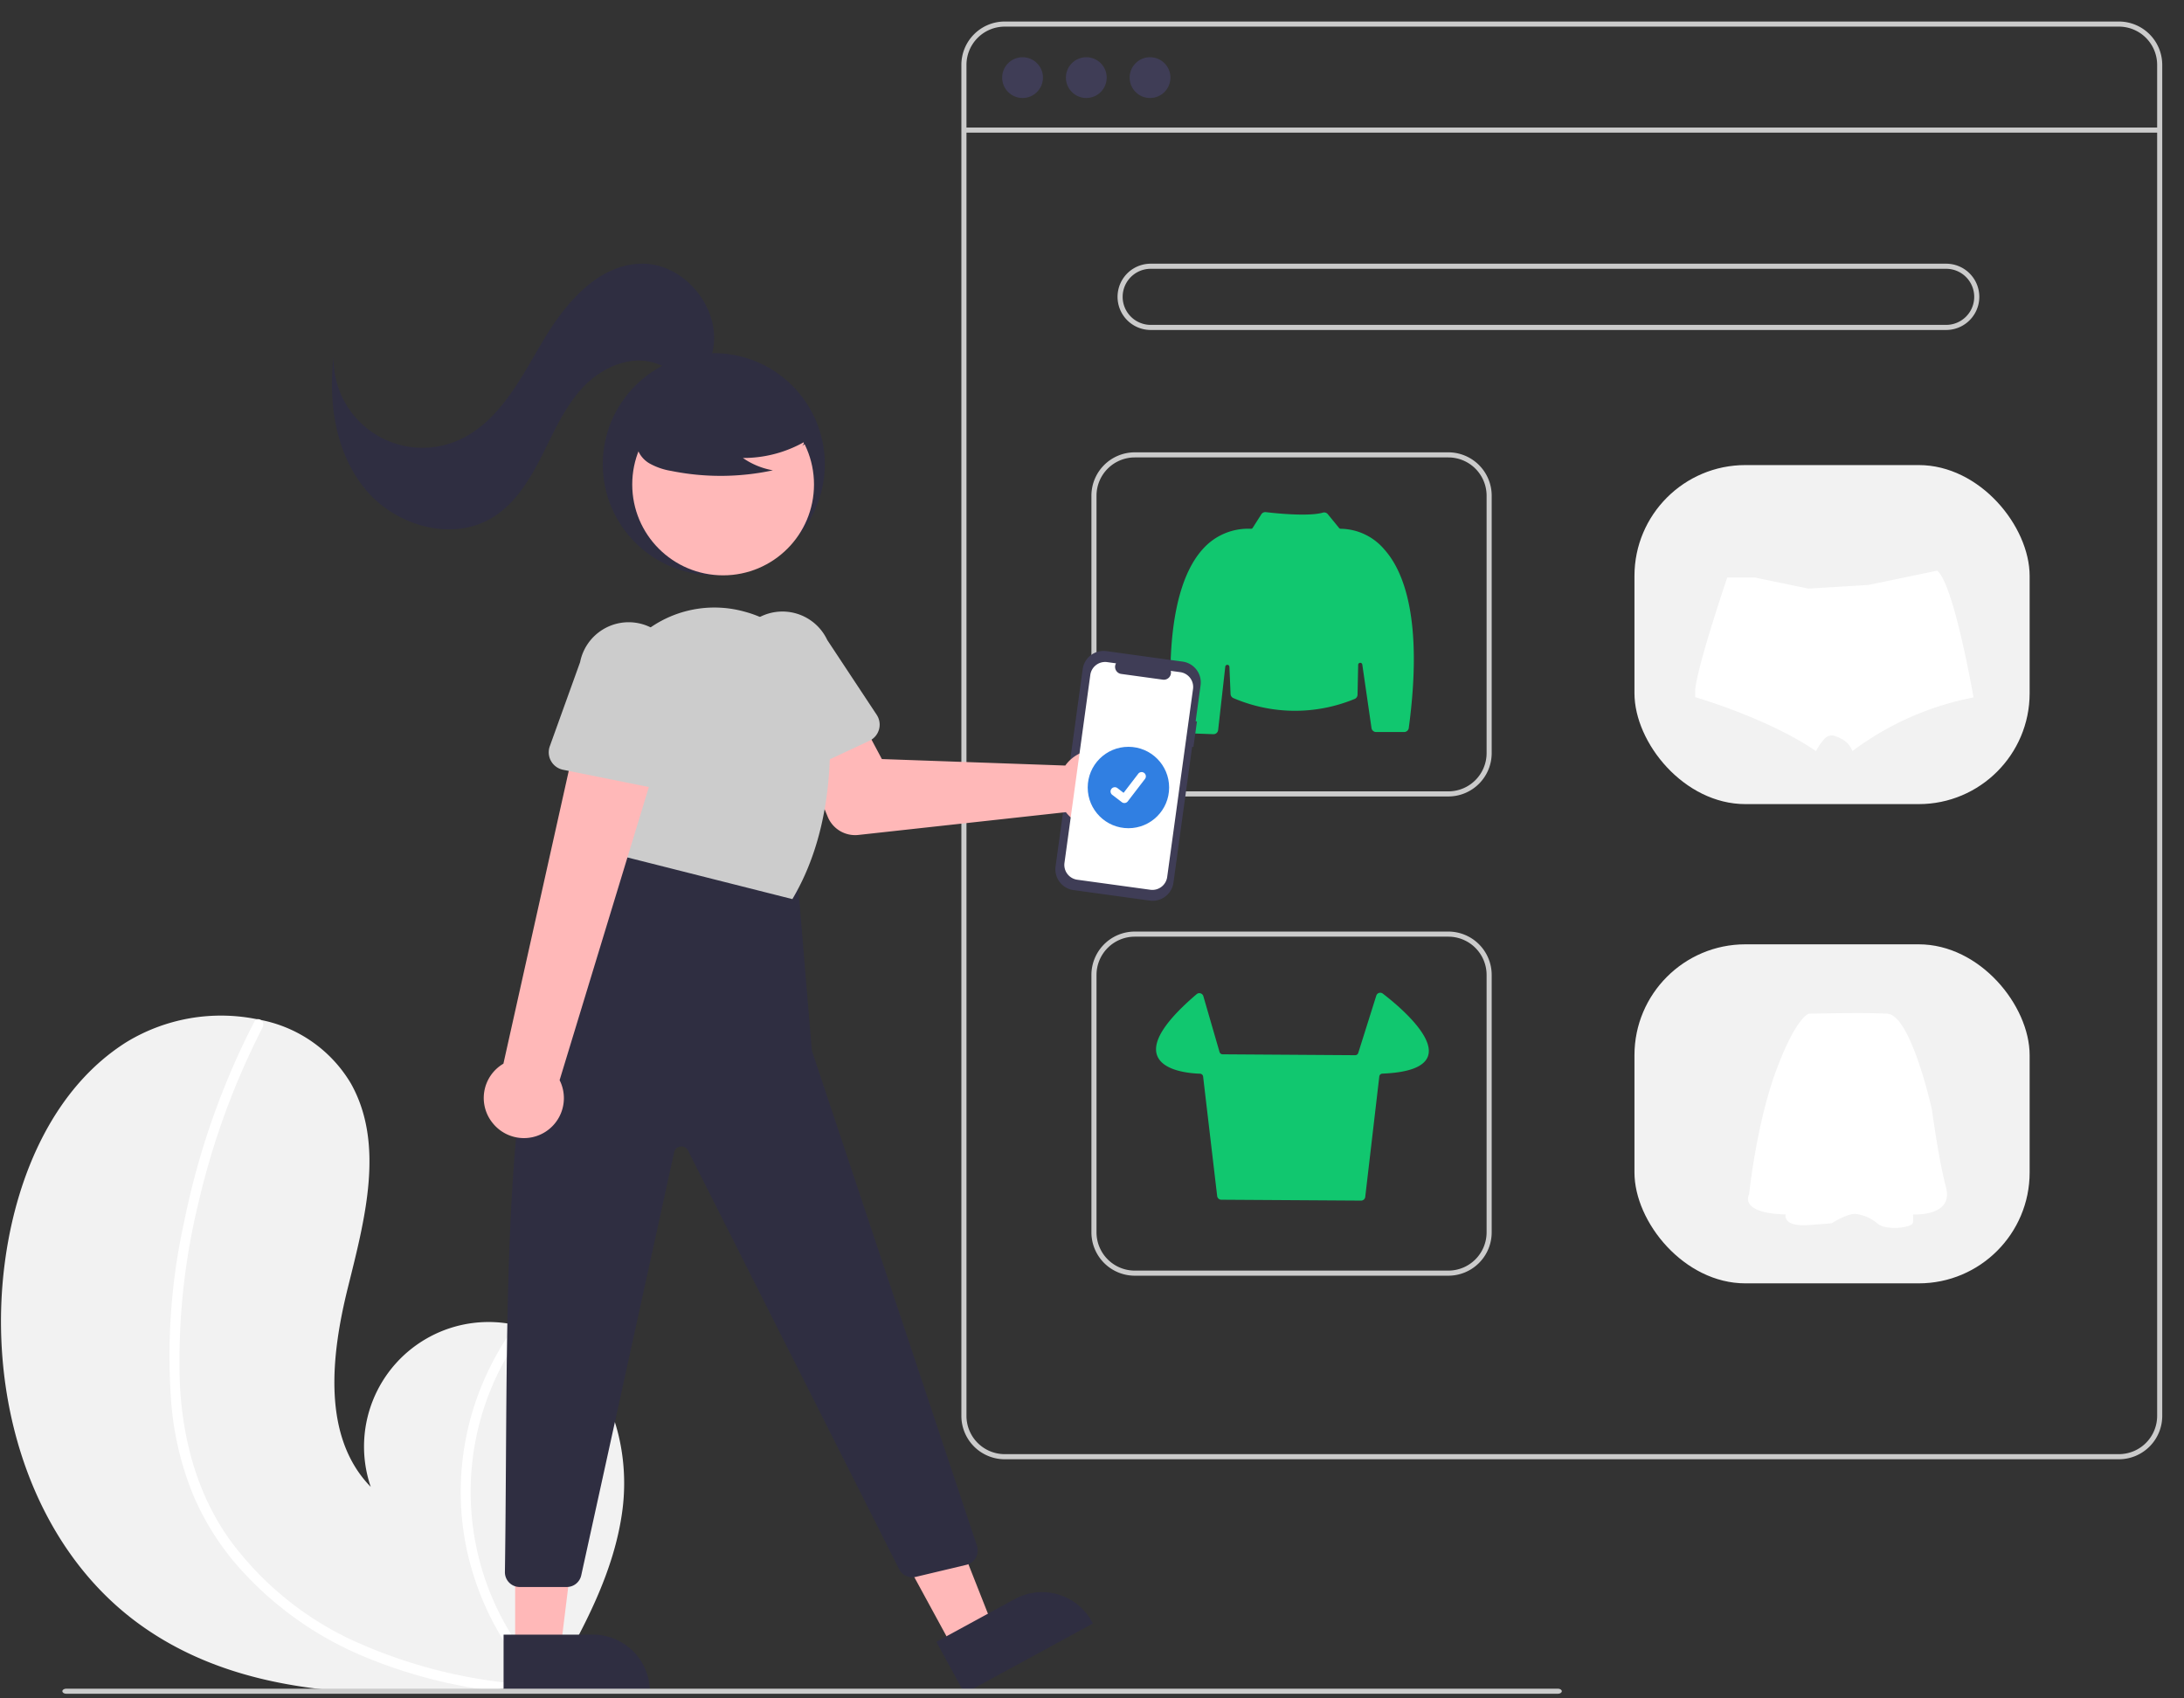 <svg xmlns="http://www.w3.org/2000/svg" width="315" height="245" viewBox="0 0 315 245">
  <rect x="0" y="0" width="315" height="245" fill="#333333" stroke="none"/>
  <g id="Group_92" data-name="Group 92" transform="translate(-1295 -1299)">
    <g id="Gaste-quando" transform="translate(756.14 408.66)">
      <path id="Path_102" data-name="Path 102" d="M196.217,682.516c14.1,10.159,32.376,10.669,50.04,9.421,2.467-.174,4.916-.378,7.342-.6.015,0,.034,0,.049-.006.117-.011.233-.022.345-.029l1.5-.141-.117.224-.368.694c.132-.232.264-.46.4-.692.039-.07.082-.139.121-.209,4.576-7.963,9.115-16.219,10.272-25.312,1.2-9.438-2.166-20.125-10.473-24.764a16.775,16.775,0,0,0-3.44-1.44c-.5-.151-1-.273-1.51-.382a17.967,17.967,0,0,0-20.894,23.355c-7.043-7.221-5.729-18.937-3.3-28.727s5.381-20.685.43-29.479a19.439,19.439,0,0,0-13.022-9.155c-.167-.036-.333-.072-.5-.1a26.22,26.22,0,0,0-18.838,3.3c-10.385,6.544-15.718,18.952-17.449,31.106C174.012,649.138,180.184,670.965,196.217,682.516Z" transform="translate(362.847 442.193)" fill="#f2f2f2"/>
      <path id="Path_103" data-name="Path 103" d="M221.965,651.609a44.575,44.575,0,0,0,3.076,12.561,38.7,38.7,0,0,0,6.009,9.815A49.589,49.589,0,0,0,250.1,687.72a71.369,71.369,0,0,0,17.354,4.663c2.467-.174,4.916-.378,7.342-.6.015,0,.034,0,.049-.006.117-.011.233-.022.345-.029l1.5-.141-.117.224-.368.694c.132-.232.264-.46.4-.692.039-.07.082-.139.121-.209a39.1,39.1,0,0,1-3.64-51.516c-.5-.151-1-.273-1.509-.382a41.249,41.249,0,0,0-3.763,6.233,40.422,40.422,0,0,0-3.488,25.147,41.328,41.328,0,0,0,10.471,20.614c-.471-.033-.947-.072-1.412-.114a72.462,72.462,0,0,1-25.615-6.525,46.132,46.132,0,0,1-17.282-14.18c-4.844-6.68-6.978-14.715-7.345-22.882a96.565,96.565,0,0,1,2.741-26.142,109.727,109.727,0,0,1,9.22-25.115.789.789,0,0,0-.313-1.042.671.671,0,0,0-.5-.1.584.584,0,0,0-.386.33c-.5.984-1,1.968-1.475,2.964a110.972,110.972,0,0,0-8.687,26.056A89.362,89.362,0,0,0,221.965,651.609Z" transform="translate(341.651 441.748)" fill="#fff"/>
      <path id="Path_104" data-name="Path 104" d="M719.8,329.4H559.1a6.258,6.258,0,0,1-6.251-6.251V128.251A6.258,6.258,0,0,1,559.1,122H719.8a6.258,6.258,0,0,1,6.251,6.251V323.146A6.258,6.258,0,0,1,719.8,329.4ZM559.1,122.735a5.522,5.522,0,0,0-5.516,5.516V323.146a5.522,5.522,0,0,0,5.516,5.516H719.8a5.522,5.522,0,0,0,5.516-5.516V128.251a5.522,5.522,0,0,0-5.516-5.516Z" transform="translate(124.671 771.445)" fill="#cbcbcb"/>
      <rect id="Rectangle_9" data-name="Rectangle 9" width="172.463" height="0.735" transform="translate(677.887 908.739)" fill="#cbcbcb"/>
      <circle id="Ellipse_9" data-name="Ellipse 9" cx="2.942" cy="2.942" r="2.942" transform="translate(683.403 898.594)" fill="#3f3d56"/>
      <circle id="Ellipse_10" data-name="Ellipse 10" cx="2.942" cy="2.942" r="2.942" transform="translate(692.596 898.594)" fill="#3f3d56"/>
      <circle id="Ellipse_11" data-name="Ellipse 11" cx="2.942" cy="2.942" r="2.942" transform="translate(701.789 898.594)" fill="#3f3d56"/>
      <path id="Path_105" data-name="Path 105" d="M733.617,226.561H618.886a4.78,4.78,0,0,1,0-9.561h114.73a4.78,4.78,0,1,1,0,9.561Zm-114.73-8.825a4.045,4.045,0,0,0,0,8.09h114.73a4.045,4.045,0,1,0,0-8.09Z" transform="translate(85.94 711.379)" fill="#cbcbcb"/>
      <path id="Path_106" data-name="Path 106" d="M655.328,340.643H610.1a6.258,6.258,0,0,1-6.251-6.251v-37.14A6.258,6.258,0,0,1,610.1,291h45.23a6.258,6.258,0,0,1,6.251,6.251v37.14A6.258,6.258,0,0,1,655.328,340.643ZM610.1,291.735a5.522,5.522,0,0,0-5.516,5.516v37.14a5.522,5.522,0,0,0,5.516,5.516h45.23a5.522,5.522,0,0,0,5.516-5.516v-37.14a5.522,5.522,0,0,0-5.516-5.516Z" transform="translate(92.427 664.591)" fill="#cbcbcb"/>
      <rect id="Rectangle_10" data-name="Rectangle 10" width="56.997" height="48.907" rx="16" transform="translate(774.599 957.429)" fill="#f2f2f2"/>
      <path id="Path_107" data-name="Path 107" d="M655.328,528.643H610.1a6.258,6.258,0,0,1-6.251-6.251v-37.14A6.258,6.258,0,0,1,610.1,479h45.23a6.258,6.258,0,0,1,6.251,6.251v37.14A6.258,6.258,0,0,1,655.328,528.643ZM610.1,479.735a5.522,5.522,0,0,0-5.516,5.516v37.14a5.522,5.522,0,0,0,5.516,5.516h45.23a5.522,5.522,0,0,0,5.516-5.516v-37.14a5.522,5.522,0,0,0-5.516-5.516Z" transform="translate(92.427 545.723)" fill="#cbcbcb"/>
      <rect id="Rectangle_11" data-name="Rectangle 11" width="56.997" height="48.907" rx="16" transform="translate(774.599 1026.562)" fill="#f2f2f2"/>
      <path id="Path_108" data-name="Path 108" d="M641.048,346.481h-.024l-5.145-.19a.665.665,0,0,1-.641-.593c-.354-3.159-1.811-19.258,4.293-25.949a8.732,8.732,0,0,1,6.909-2.9.289.289,0,0,0,.265-.138l1.245-1.957a.675.675,0,0,1,.644-.306c1,.121,6.088.69,8.228.071a.67.67,0,0,1,.707.218l1.635,2a.287.287,0,0,0,.239.111,8.385,8.385,0,0,1,6.3,3c2.764,3.092,5.617,10.067,3.509,25.739a.674.674,0,0,1-.665.583H664.5a.674.674,0,0,1-.663-.574l-1.324-9.133a.3.3,0,0,0-.6.037l-.091,4.288a.671.671,0,0,1-.4.6,22.5,22.5,0,0,1-17.512-.117.676.676,0,0,1-.4-.586l-.166-3.9a.3.3,0,0,0-.6-.021l-1.028,9.126A.673.673,0,0,1,641.048,346.481Z" transform="translate(72.836 649.77)" fill="#11c76f"/>
      <path id="Path_109" data-name="Path 109" d="M658.768,532.985h0l-20.159-.128a.6.6,0,0,1-.593-.531l-2.028-17.237a.464.464,0,0,0-.448-.412c-1.6-.052-5.408-.417-6.2-2.671-.7-2.007,1.219-4.968,5.713-8.8a.6.6,0,0,1,.969.289l2.333,8.048a.471.471,0,0,0,.446.338l19.114.128a.465.465,0,0,0,.449-.328l2.6-8.258a.6.6,0,0,1,.938-.3c1.771,1.353,7.476,6,6.537,8.967-.492,1.555-2.71,2.423-6.593,2.577a.466.466,0,0,0-.446.413l-2.029,17.372a.6.6,0,0,1-.6.532Z" transform="translate(76.398 530.548)" fill="#11c76f"/>
      <path id="Path_110" data-name="Path 110" d="M880.827,355.713a42.494,42.494,0,0,0-17.469,7.737,3.241,3.241,0,0,0-1.393-1.654,4.892,4.892,0,0,0-1.414-.594,1.424,1.424,0,0,0-1.292.558,7.318,7.318,0,0,0-1.149,1.7c-6.923-4.752-17.424-7.784-17.424-7.784v-.95a5.265,5.265,0,0,1,.068-.668c.036-.255.08-.481.137-.757.891-4.532,4.413-14.888,4.413-14.888h3.983l7.722,1.6,8.687-.532,8.749-1.821,1.134-.238c1.892,1.485,4.039,11.879,4.882,16.3.107.561.19,1.025.252,1.366C880.788,355.484,880.827,355.713,880.827,355.713Z" transform="translate(-57.321 635.236)" fill="#fff"/>
      <path id="Path_111" data-name="Path 111" d="M870.147,511.081h0s-1.85.462-4.719,8.233-3.885,17.81-3.885,17.81-1.613,2.732,5.273,2.915c0,0-.554,1.8,3.331,1.527s3.326-.274,3.326-.274,2.5-1.573,3.608-1.3a5.845,5.845,0,0,1,3.006,1.387c1.2,1.016,5.044.6,5.09-.183a7.243,7.243,0,0,0,0-1.159s5.875.371,4.764-3.885-2.035-11.242-2.035-11.242-3.006-13.645-6.431-13.831S870.147,511.081,870.147,511.081Z" transform="translate(-70.404 525.49)" fill="#fff"/>
      <ellipse id="Ellipse_12" data-name="Ellipse 12" cx="16.011" cy="16.011" rx="16.011" ry="16.011" transform="translate(625.8 941.284)" fill="#2f2e41"/>
      <path id="Path_114" data-name="Path 114" d="M246.9,620.526l5.747-3.129-9.332-23.654-8.481,4.617Z" transform="translate(429.494 507.727)" fill="#ffb8b8"/>
      <path id="Path_115" data-name="Path 115" d="M428.94,757.648l11.317-6.161h0a8.211,8.211,0,0,1,11.138,3.286l.128.234L432.994,765.1Z" transform="translate(244.97 369.526)" fill="#2f2e41"/>
      <path id="Path_116" data-name="Path 116" d="M138.958,621.924H145.5l3.113-25.237h-9.657Z" transform="translate(474.204 506.354)" fill="#ffb8b8"/>
      <path id="Path_117" data-name="Path 117" d="M311.985,761.973h12.886a8.211,8.211,0,0,1,8.212,8.211v.267h-21.1Z" transform="translate(299.507 364.17)" fill="#2f2e41"/>
      <path id="Path_22" data-name="Path 22" d="M481.528,506.253l-.19-.026.713-5.189a3.032,3.032,0,0,0-2.591-3.416l-10.994-1.511a3.031,3.031,0,0,0-3.416,2.59l-3.913,28.468a3.031,3.031,0,0,0,2.591,3.416l10.994,1.511a3.032,3.032,0,0,0,3.416-2.59l2.692-19.585.189.026Z" transform="translate(229.97 488.157)" fill="#3f3d56"/>
      <g id="Group_89" data-name="Group 89" transform="translate(586.738 928.379)">
        <ellipse id="Ellipse_13" data-name="Ellipse 13" cx="13.108" cy="13.108" rx="13.108" ry="13.108" transform="translate(43.31 18.741)" fill="#ffb8b8"/>
        <path id="Path_112" data-name="Path 112" d="M430.595,520.613a5.625,5.625,0,0,0-.572.675l-26.451-.935-3.026-5.674-9.159,3.447,4.38,10.565a4.27,4.27,0,0,0,4.41,2.609l29.932-3.287a5.6,5.6,0,1,0,.486-7.4Z" transform="translate(-324.256 -448.894)" fill="#ffb8b8"/>
        <path id="Path_113" data-name="Path 113" d="M379.739,509.59a2.568,2.568,0,0,1-1.41-1.61l-3.684-12.365a7.139,7.139,0,0,1,12.92-6.08l7.137,10.8a2.571,2.571,0,0,1-1.057,3.746l-11.764,5.494A2.568,2.568,0,0,1,379.739,509.59Z" transform="translate(-316.131 -435.257)" fill="#ccc"/>
        <path id="Path_118" data-name="Path 118" d="M354.485,552.366l2.135,25.617,23.813,71.438a2.135,2.135,0,0,1-1.531,2.752l-7.3,1.738a2.135,2.135,0,0,1-2.4-1.116l-30.444-60.389a1.067,1.067,0,0,0-2,.252l-13.4,61.034a2.135,2.135,0,0,1-2.085,1.677h-6.79a2.131,2.131,0,0,1-2.133-2.164c.622-42.32-1.43-90.543,14.909-98.171l2.668-6.938Z" transform="translate(-287.404 -464.477)" fill="#2f2e41"/>
        <path id="Path_119" data-name="Path 119" d="M341.253,520.193,338.5,503.553a16.479,16.479,0,0,1,5.213-14.946,16.2,16.2,0,0,1,15.12-3.7c.156.042.312.085.468.129a16.429,16.429,0,0,1,11.863,14.594c.525,7.226.055,17.71-5.165,26.615l-.1.173Z" transform="translate(-299.49 -434.757)" fill="#ccc"/>
        <path id="Path_120" data-name="Path 120" d="M373.415,431.9a17.828,17.828,0,0,1-10.189,3.149,10.925,10.925,0,0,0,4.33,1.781,35.949,35.949,0,0,1-14.684.083,9.5,9.5,0,0,1-3.074-1.056,3.89,3.89,0,0,1-1.9-2.538c-.322-1.841,1.112-3.513,2.6-4.639a19.2,19.2,0,0,1,16.131-3.223,8.833,8.833,0,0,1,4.777,2.7,4.352,4.352,0,0,1,.4,5.168Z" transform="translate(-303.957 -407.023)" fill="#2f2e41"/>
        <path id="Path_121" data-name="Path 121" d="M320.463,404.242c1.52-6.135-3.926-12.952-10.246-12.824-6.411.129-11.13,5.923-14.373,11.455s-6.466,11.8-12.421,14.185a12.824,12.824,0,0,1-17.583-12.218c-.8,6.721.308,13.993,4.642,19.191s12.4,7.541,18.2,4.048c3.311-2,5.427-5.464,7.172-8.913s3.3-7.087,5.941-9.907,6.731-4.692,10.41-3.506c1.46.471,2.77,1.389,4.279,1.669s3.408-.438,3.614-1.958Z" transform="translate(-265.601 -391.416)" fill="#2f2e41"/>
        <path id="Path_122" data-name="Path 122" d="M308,571.786a5.733,5.733,0,0,1,1.464-8.669l11.371-50.966,11.534,4.734-14.8,48.609A5.764,5.764,0,0,1,308,571.786Z" transform="translate(-284.734 -447.716)" fill="#ffb8b8"/>
        <path id="Path_123" data-name="Path 123" d="M324.519,508.352a2.568,2.568,0,0,1-.18-2.133l4.373-12.139a7.139,7.139,0,1,1,14.007,2.773l-.664,12.927a2.571,2.571,0,0,1-3.074,2.388l-12.729-2.559a2.568,2.568,0,0,1-1.732-1.258Z" transform="translate(-292.92 -436.606)" fill="#ccc"/>
        <path id="Path_23" data-name="Path 23" d="M480.242,500.537l-1.369-.188a1.026,1.026,0,0,1-1.134,1.271l-6.007-.826a1.026,1.026,0,0,1-.749-1.53l-1.278-.176a2.16,2.16,0,0,0-2.433,1.845l-3.727,27.114a2.16,2.16,0,0,0,1.845,2.433l10.537,1.448a2.159,2.159,0,0,0,2.433-1.845h0l3.727-27.114a2.159,2.159,0,0,0-1.845-2.433Z" transform="translate(-357.894 -441.615)" fill="#fff"/>
      </g>
      <ellipse id="Ellipse_14" data-name="Ellipse 14" cx="5.871" cy="5.871" rx="5.871" ry="5.871" transform="translate(695.742 998.071)" fill="#307fe2"/>
      <path id="Path_124" data-name="Path 124" d="M478.015,533.295a.608.608,0,0,1-.366-.122l-.007-.005-1.38-1.056a.613.613,0,1,1,.746-.973l.894.685,2.112-2.754a.613.613,0,0,1,.859-.113l-.013.018.013-.018a.614.614,0,0,1,.113.859l-2.484,3.239A.613.613,0,0,1,478.015,533.295Z" transform="translate(223.016 472.886)" fill="#fff"/>
      <path id="Path_125" data-name="Path 125" d="M415.931,776.735H200.793c-.312,0-.565-.165-.565-.368s.253-.368.565-.368H415.931c.312,0,.565.165.565.368S416.242,776.735,415.931,776.735Z" transform="translate(347.625 357.938)" fill="#cbcbcb"/>
    </g>
    <rect id="Rectangle_51" data-name="Rectangle 51" width="315" height="245" transform="translate(1295 1299)" fill="none"/>
  </g>
</svg>
